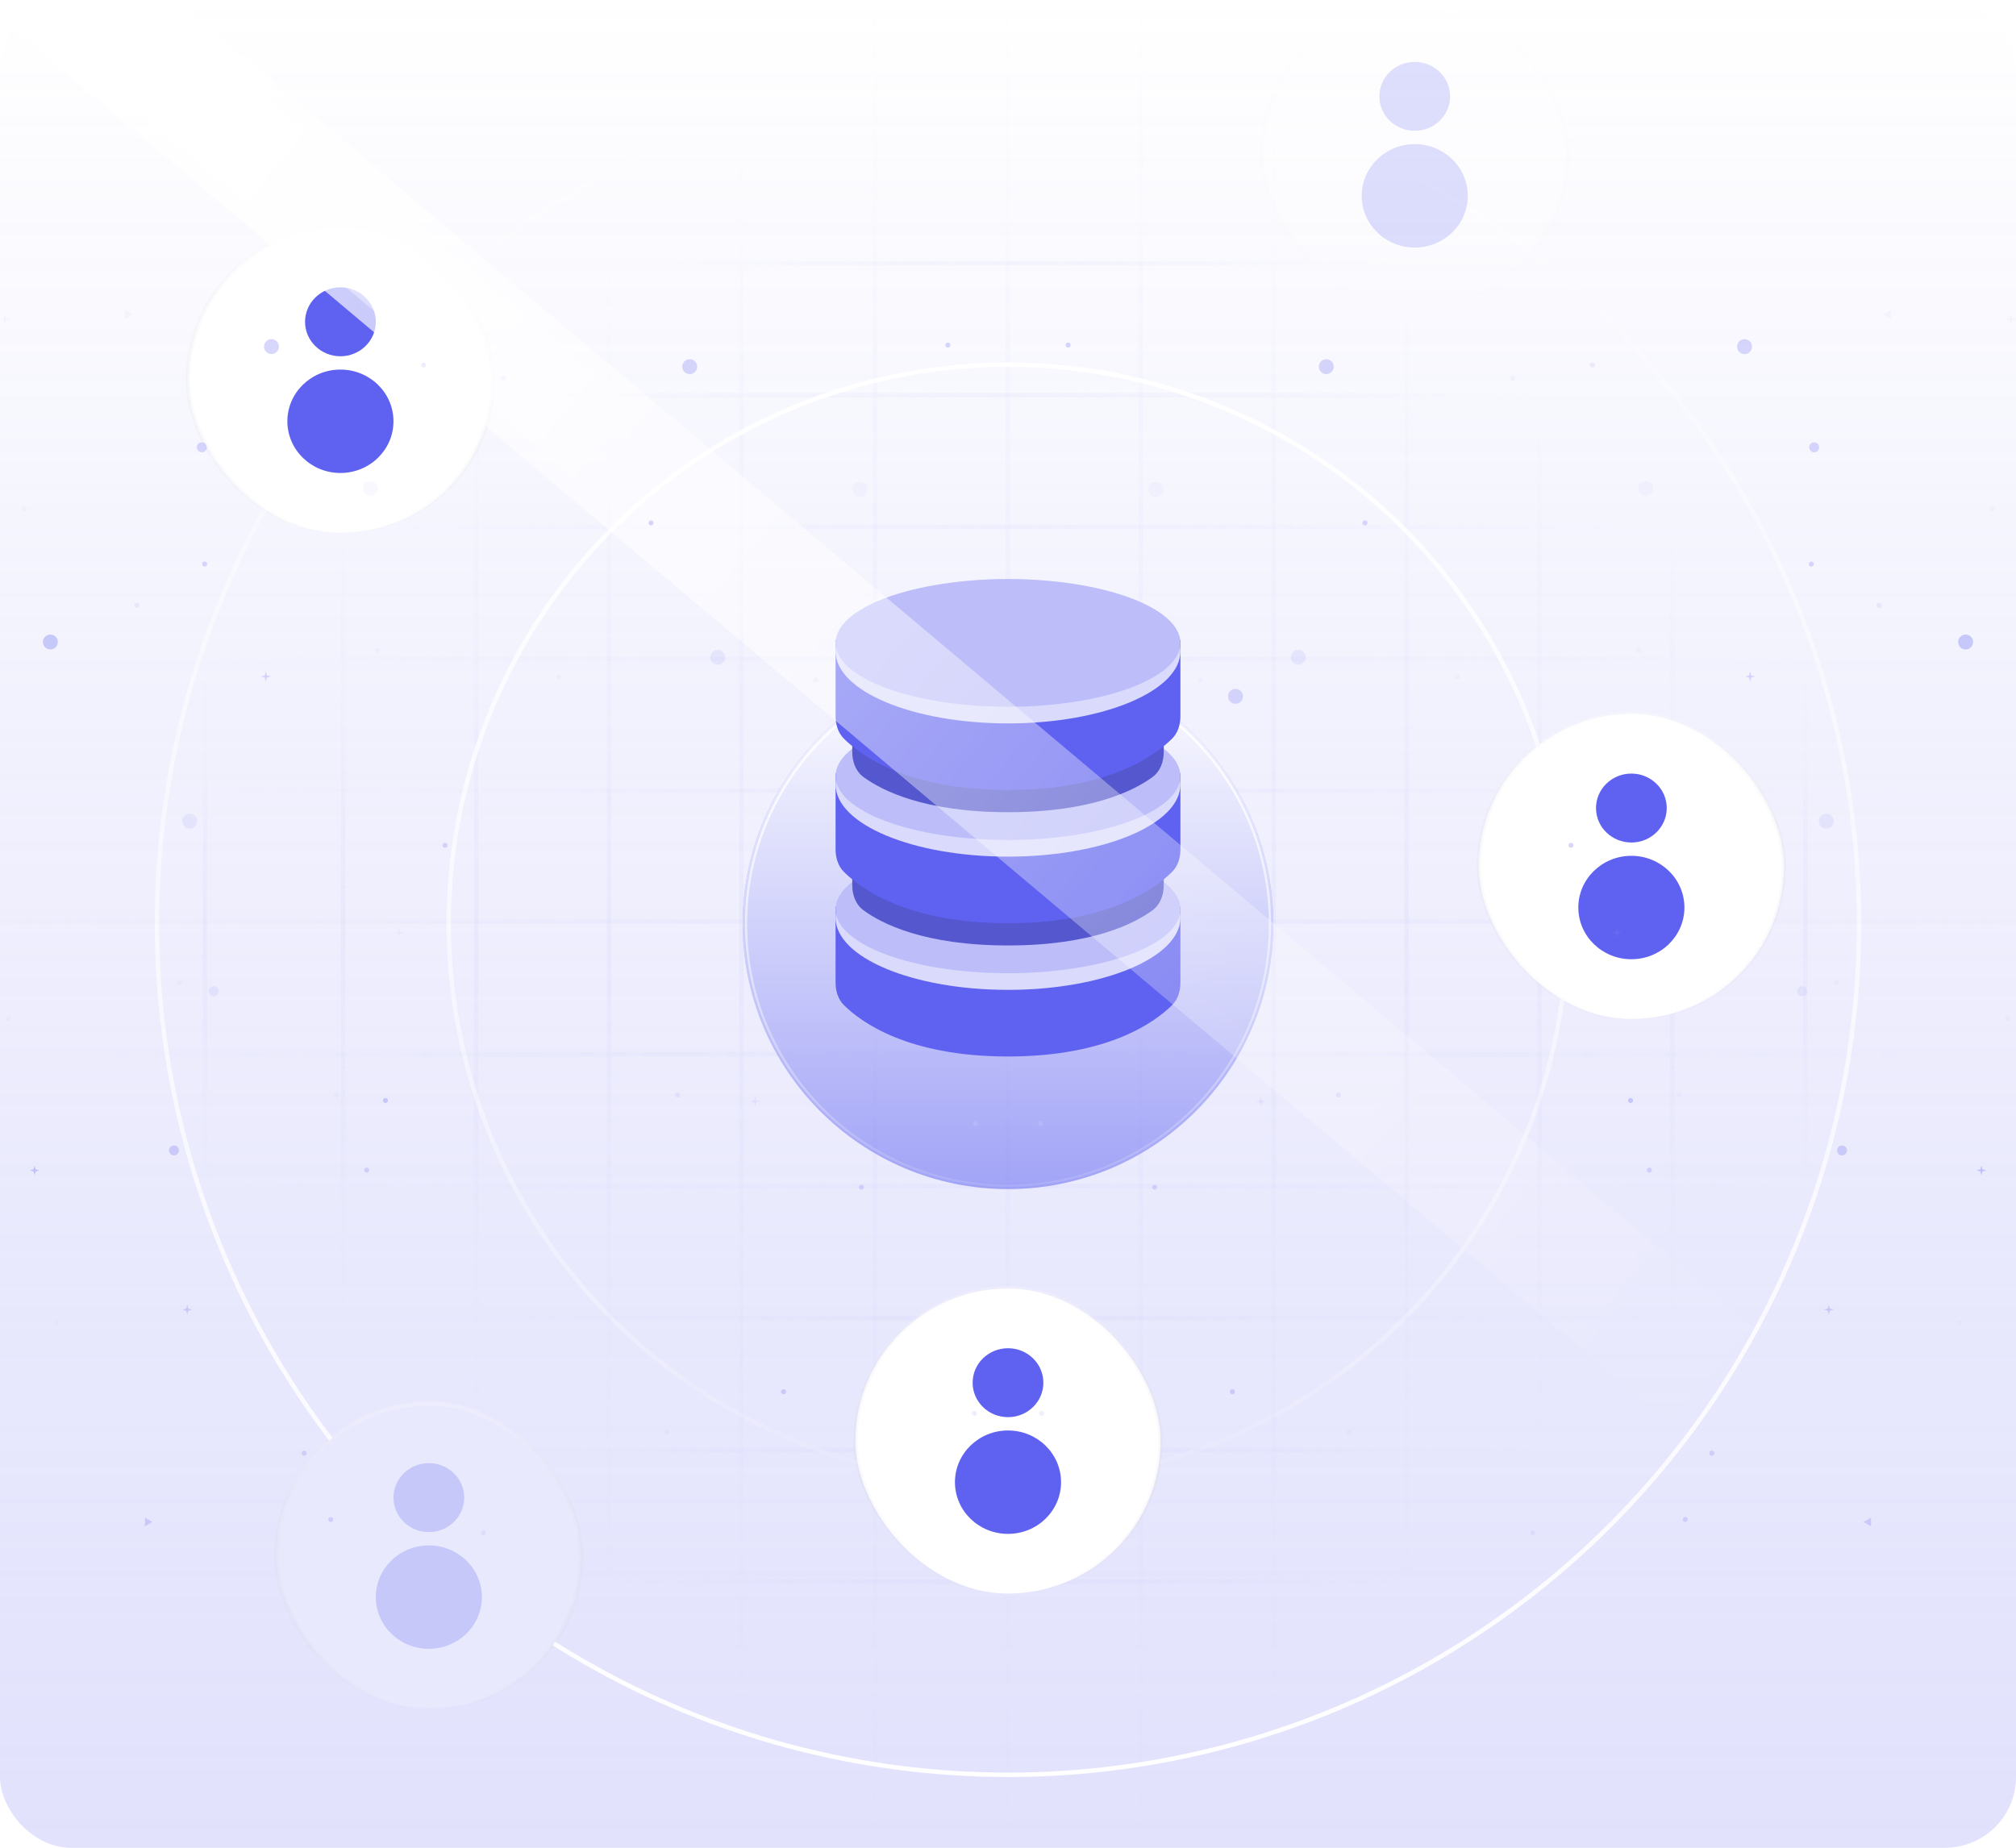 <svg width="456" height="418" viewBox="0 0 456 418" fill="none" xmlns="http://www.w3.org/2000/svg">
<g clip-path="url(#clip0_139_9541)">
<rect width="456" height="418" rx="16" fill="url(#paint0_linear_139_9541)"/>
<g opacity="0.4">
<line x1="-22" y1="208.5" x2="477.29" y2="208.5" stroke="url(#paint1_linear_139_9541)" stroke-opacity="0.3"/>
<line x1="227.956" y1="-2.16857e-08" x2="227.956" y2="418" stroke="url(#paint2_linear_139_9541)" stroke-opacity="0.3"/>
<line x1="17.007" y1="178.854" x2="438.283" y2="178.853" stroke="url(#paint3_linear_139_9541)" stroke-opacity="0.3"/>
<line x1="258.021" y1="-2.18557e-08" x2="258.021" y2="418" stroke="url(#paint4_linear_139_9541)" stroke-opacity="0.3"/>
<line x1="17.007" y1="238.518" x2="438.283" y2="238.518" stroke="url(#paint5_linear_139_9541)" stroke-opacity="0.3"/>
<line x1="197.892" y1="0.371" x2="197.892" y2="417.998" stroke="url(#paint6_linear_139_9541)" stroke-opacity="0.3"/>
<line x1="47.071" y1="268.348" x2="408.218" y2="268.348" stroke="url(#paint7_linear_139_9541)" stroke-opacity="0.3"/>
<line x1="167.685" y1="29.803" x2="167.685" y2="388.199" stroke="url(#paint8_linear_139_9541)" stroke-opacity="0.3"/>
<line x1="47.071" y1="149.023" x2="407.842" y2="149.023" stroke="url(#paint9_linear_139_9541)" stroke-opacity="0.3"/>
<line x1="288.086" y1="29.83" x2="288.086" y2="388.169" stroke="url(#paint10_linear_139_9541)" stroke-opacity="0.3"/>
<line x1="77.135" y1="119.199" x2="378.154" y2="119.199" stroke="url(#paint11_linear_139_9541)" stroke-opacity="0.3"/>
<line x1="107.2" y1="89.365" x2="348.09" y2="89.365" stroke="url(#paint12_linear_139_9541)" stroke-opacity="0.3"/>
<line x1="137.264" y1="59.535" x2="318.026" y2="59.535" stroke="url(#paint13_linear_139_9541)" stroke-opacity="0.3"/>
<line x1="107.2" y1="328.006" x2="348.09" y2="328.006" stroke="url(#paint14_linear_139_9541)" stroke-opacity="0.3"/>
<line x1="137.264" y1="357.836" x2="318.026" y2="357.836" stroke="url(#paint15_linear_139_9541)" stroke-opacity="0.3"/>
<line x1="107.7" y1="89.865" x2="107.7" y2="328.509" stroke="url(#paint16_linear_139_9541)" stroke-opacity="0.3"/>
<line x1="348.214" y1="89.494" x2="348.214" y2="328.511" stroke="url(#paint17_linear_139_9541)" stroke-opacity="0.3"/>
<line x1="77.635" y1="119.699" x2="77.635" y2="298.682" stroke="url(#paint18_linear_139_9541)" stroke-opacity="0.3"/>
<line x1="378.278" y1="119.699" x2="378.278" y2="298.682" stroke="url(#paint19_linear_139_9541)" stroke-opacity="0.3"/>
<line x1="408.342" y1="149.152" x2="408.342" y2="268.847" stroke="url(#paint20_linear_139_9541)" stroke-opacity="0.3"/>
<line x1="46.372" y1="149.152" x2="46.372" y2="268.847" stroke="url(#paint21_linear_139_9541)" stroke-opacity="0.3"/>
<line x1="318.15" y1="60.035" x2="318.15" y2="358.34" stroke="url(#paint22_linear_139_9541)" stroke-opacity="0.3"/>
<line x1="77.135" y1="298.182" x2="377.778" y2="298.182" stroke="url(#paint23_linear_139_9541)" stroke-opacity="0.3"/>
<line x1="137.764" y1="60.035" x2="137.764" y2="358.34" stroke="url(#paint24_linear_139_9541)" stroke-opacity="0.3"/>
</g>
<g filter="url(#filter0_f_139_9541)">
<circle cx="228" cy="209" r="60" fill="#5F62F0" fill-opacity="0.6"/>
</g>
<g style="mix-blend-mode:overlay">
<circle cx="228" cy="209" r="126.5" stroke="url(#paint25_linear_139_9541)"/>
</g>
<g style="mix-blend-mode:overlay">
<circle cx="228" cy="209" r="192.5" stroke="url(#paint26_linear_139_9541)"/>
</g>
<circle cx="228" cy="209" r="59.5" fill="url(#paint27_linear_139_9541)" stroke="url(#paint28_linear_139_9541)"/>
<path d="M189 222.27V206.35V205.094H267V222.27C267 224.175 266.456 226.051 265.104 227.393C261.173 231.294 250.553 239.001 228 239.001C205.447 239.001 194.827 231.294 190.896 227.393C189.544 226.051 189 224.175 189 222.27Z" fill="#5F62F0"/>
<ellipse cx="228" cy="207.605" rx="39" ry="16.326" fill="#DADAFC"/>
<ellipse cx="228" cy="205.721" rx="39" ry="14.442" fill="#BCBDF9"/>
<path d="M192.774 200.222V189.698V188.768H263.226V200.222C263.226 202.445 262.472 204.614 260.68 205.929C256.571 208.944 246.948 213.884 228 213.884C209.052 213.884 199.429 208.944 195.32 205.929C193.528 204.614 192.774 202.445 192.774 200.222Z" fill="#5457CD"/>
<path d="M189 192.132V176.211V174.955H267V192.132C267 194.036 266.456 195.913 265.104 197.254C261.173 201.155 250.553 208.862 228 208.862C205.447 208.862 194.827 201.155 190.896 197.254C189.544 195.913 189 194.036 189 192.132Z" fill="#5F62F0"/>
<ellipse cx="228" cy="177.466" rx="39" ry="16.326" fill="#DADAFC"/>
<ellipse cx="228" cy="175.582" rx="39" ry="14.442" fill="#BCBDF9"/>
<path d="M192.774 170.081V159.557V158.627H263.226V170.081C263.226 172.304 262.472 174.473 260.68 175.788C256.571 178.804 246.948 183.743 228 183.743C209.052 183.743 199.429 178.804 195.32 175.788C193.528 174.473 192.774 172.304 192.774 170.081Z" fill="#5457CD"/>
<path d="M189 161.991V146.07V144.814H267V161.991C267 163.896 266.456 165.772 265.104 167.114C261.173 171.014 250.553 178.721 228 178.721C205.447 178.721 194.827 171.014 190.896 167.114C189.544 165.772 189 163.896 189 161.991Z" fill="#5F62F0"/>
<ellipse cx="228" cy="147.326" rx="39" ry="16.326" fill="#DADAFC"/>
<ellipse cx="228" cy="145.442" rx="39" ry="14.442" fill="#BCBDF9"/>
<rect x="42.5" y="51.5" width="69" height="69" rx="34.5" fill="white" stroke="url(#paint29_linear_139_9541)"/>
<ellipse cx="77" cy="72.798" rx="8" ry="7.798" fill="#5F62F0"/>
<ellipse cx="77" cy="95.303" rx="12" ry="11.697" fill="#5F62F0"/>
<rect x="334.5" y="161.5" width="69" height="69" rx="34.5" fill="white" stroke="url(#paint30_linear_139_9541)"/>
<ellipse cx="369" cy="182.798" rx="8" ry="7.798" fill="#5F62F0"/>
<ellipse cx="369" cy="205.303" rx="12" ry="11.697" fill="#5F62F0"/>
<g opacity="0.2">
<rect x="285.5" y="0.5" width="69" height="69" rx="34.5" fill="white" stroke="url(#paint31_linear_139_9541)"/>
<ellipse cx="320" cy="21.798" rx="8" ry="7.798" fill="#5F62F0"/>
<ellipse cx="320" cy="44.303" rx="12" ry="11.697" fill="#5F62F0"/>
</g>
<rect x="193.5" y="291.5" width="69" height="69" rx="34.5" fill="white" stroke="url(#paint32_linear_139_9541)"/>
<ellipse cx="228" cy="312.798" rx="8" ry="7.798" fill="#5F62F0"/>
<ellipse cx="228" cy="335.303" rx="12" ry="11.697" fill="#5F62F0"/>
<rect x="62.5" y="317.5" width="69" height="69" rx="34.5" fill="#E9E9FD" stroke="url(#paint33_linear_139_9541)"/>
<ellipse cx="97" cy="338.798" rx="8" ry="7.798" fill="#C6C8F9"/>
<ellipse cx="97" cy="361.303" rx="12" ry="11.697" fill="#C6C8F9"/>
<g filter="url(#filter1_f_139_9541)">
<rect width="28.704" height="598.773" transform="matrix(-0.645 0.765 0.765 0.644 -51.933 -77.32)" fill="url(#paint34_linear_139_9541)"/>
</g>
<g filter="url(#filter2_f_139_9541)">
<rect width="21.359" height="257.36" transform="matrix(-0.645 0.765 0.765 0.644 -29.14 -53.334)" fill="url(#paint35_linear_139_9541)"/>
</g>
<circle cx="407.643" cy="224.232" r="1.126" transform="rotate(-90 407.643 224.232)" fill="#BCBDF9" fill-opacity="0.25"/>
<circle cx="416.65" cy="260.253" r="1.126" transform="rotate(-90 416.65 260.253)" fill="#BCBDF9" fill-opacity="0.7"/>
<circle cx="410.357" cy="101.191" r="1.126" transform="rotate(-90 410.357 101.191)" fill="#BCBDF9" fill-opacity="0.6"/>
<circle cx="299.992" cy="82.95" r="1.689" transform="rotate(-90 299.992 82.95)" fill="#BCBDF9" fill-opacity="0.6"/>
<circle cx="279.459" cy="157.53" r="1.689" transform="rotate(-90 279.459 157.53)" fill="#BCBDF9" fill-opacity="0.6"/>
<circle cx="413.084" cy="185.765" r="1.689" transform="rotate(-90 413.084 185.765)" fill="#BCBDF9" fill-opacity="0.25"/>
<circle cx="261.482" cy="110.712" r="1.689" transform="rotate(-90 261.482 110.712)" fill="#BCBDF9" fill-opacity="0.1"/>
<circle cx="293.647" cy="148.688" r="1.689" transform="rotate(-90 293.647 148.688)" fill="#BCBDF9" fill-opacity="0.25"/>
<circle cx="372.234" cy="110.507" r="1.689" transform="rotate(-90 372.234 110.507)" fill="#BCBDF9" fill-opacity="0.1"/>
<circle cx="394.599" cy="78.411" r="1.689" transform="rotate(-90 394.599 78.411)" fill="#BCBDF9" fill-opacity="0.6"/>
<circle cx="444.607" cy="145.237" r="1.689" transform="rotate(-90 444.607 145.237)" fill="#BCBDF9" fill-opacity="0.8"/>
<circle cx="235.589" cy="319.732" r="0.563" transform="rotate(-90 235.589 319.732)" fill="#BCBDF9" fill-opacity="0.25"/>
<circle cx="261.142" cy="268.574" r="0.563" transform="rotate(-90 261.142 268.574)" fill="#BCBDF9" fill-opacity="0.6"/>
<circle cx="305.194" cy="323.982" r="0.563" transform="rotate(-90 305.194 323.982)" fill="#BCBDF9" fill-opacity="0.1"/>
<circle cx="355.345" cy="191.221" r="0.563" transform="rotate(-90 355.345 191.221)" fill="#BCBDF9" fill-opacity="0.6"/>
<circle cx="278.761" cy="314.842" r="0.563" transform="rotate(-90 278.761 314.842)" fill="#BCBDF9" fill-opacity="0.7"/>
<circle cx="271.491" cy="153.803" r="0.563" transform="rotate(-90 271.491 153.803)" fill="#BCBDF9" fill-opacity="0.1"/>
<circle cx="425.032" cy="136.963" r="0.563" transform="rotate(-90 425.032 136.963)" fill="#BCBDF9" fill-opacity="0.25"/>
<circle cx="329.629" cy="153.178" r="0.563" transform="rotate(-90 329.629 153.178)" fill="#BCBDF9" fill-opacity="0.1"/>
<circle cx="387.193" cy="328.74" r="0.563" transform="rotate(-90 387.193 328.74)" fill="#BCBDF9" fill-opacity="0.6"/>
<circle cx="220.646" cy="254.166" r="0.563" transform="rotate(-90 220.646 254.166)" fill="#BCBDF9" fill-opacity="0.6"/>
<circle cx="368.816" cy="248.961" r="0.563" transform="rotate(-90 368.816 248.961)" fill="#BCBDF9" fill-opacity="0.8"/>
<circle cx="346.665" cy="346.75" r="0.563" transform="rotate(-90 346.665 346.75)" fill="#BCBDF9" fill-opacity="0.25"/>
<circle cx="342.161" cy="85.572" r="0.563" transform="rotate(-90 342.161 85.572)" fill="#BCBDF9" fill-opacity="0.1"/>
<circle cx="308.74" cy="118.293" r="0.563" transform="rotate(-90 308.74 118.293)" fill="#BCBDF9" fill-opacity="0.6"/>
<circle cx="443.213" cy="299.379" r="0.563" transform="rotate(-90 443.213 299.379)" fill="#BCBDF9" fill-opacity="0.1"/>
<circle cx="302.716" cy="247.711" r="0.563" transform="rotate(-90 302.716 247.711)" fill="#BCBDF9" fill-opacity="0.25"/>
<circle cx="409.708" cy="127.599" r="0.563" transform="rotate(-90 409.708 127.599)" fill="#BCBDF9" fill-opacity="0.6"/>
<circle cx="379.848" cy="247.678" r="0.563" transform="rotate(-90 379.848 247.678)" fill="#BCBDF9" fill-opacity="0.1"/>
<circle cx="373.068" cy="264.703" r="0.563" transform="rotate(-90 373.068 264.703)" fill="#BCBDF9" fill-opacity="0.6"/>
<circle cx="360.174" cy="82.572" r="0.563" transform="rotate(-90 360.174 82.572)" fill="#BCBDF9" fill-opacity="0.25"/>
<circle cx="454.121" cy="230.412" r="0.563" transform="rotate(-90 454.121 230.412)" fill="#BCBDF9" fill-opacity="0.1"/>
<circle cx="415.333" cy="222.299" r="0.563" transform="rotate(-90 415.333 222.299)" fill="#BCBDF9" fill-opacity="0.1"/>
<circle cx="241.593" cy="78.066" r="0.563" transform="rotate(-90 241.593 78.066)" fill="#BCBDF9" fill-opacity="0.6"/>
<circle cx="450.555" cy="115.117" r="0.563" transform="rotate(-90 450.555 115.117)" fill="#BCBDF9" fill-opacity="0.1"/>
<path d="M421.527 344.308L423.216 343.333L423.216 345.283L421.527 344.308Z" fill="#BCBDF9" fill-opacity="0.7"/>
<circle cx="370.681" cy="147.115" r="0.563" transform="rotate(-90 370.681 147.115)" fill="#BCBDF9" fill-opacity="0.1"/>
<path d="M426.031 71.126L427.72 70.151L427.72 72.101L426.031 71.126Z" fill="#BCBDF9" fill-opacity="0.1"/>
<path d="M453.748 72.255L454.635 72.016L454.874 71.129L455.113 72.016L456 72.255L455.113 72.494L454.874 73.381L454.635 72.494L453.748 72.255Z" fill="#BCBDF9" fill-opacity="0.1"/>
<path d="M412.522 296.278L413.409 296.04L413.648 295.153L413.887 296.04L414.774 296.278L413.887 296.517L413.648 297.404L413.409 296.517L412.522 296.278Z" fill="#BCBDF9" fill-opacity="0.7"/>
<path d="M364.598 211.021L365.485 210.782L365.724 209.895L365.963 210.782L366.85 211.021L365.963 211.259L365.724 212.146L365.485 211.259L364.598 211.021Z" fill="#BCBDF9" fill-opacity="0.1"/>
<path d="M447.046 264.759L447.933 264.52L448.172 263.633L448.411 264.52L449.298 264.759L448.411 264.998L448.172 265.885L447.933 264.998L447.046 264.759Z" fill="#BCBDF9" fill-opacity="0.9"/>
<path d="M284.074 249.179L284.961 248.94L285.2 248.053L285.438 248.94L286.325 249.179L285.438 249.418L285.2 250.305L284.961 249.418L284.074 249.179Z" fill="#BCBDF9" fill-opacity="0.25"/>
<path d="M394.75 153.04L395.637 152.801L395.876 151.914L396.115 152.801L397.002 153.04L396.115 153.279L395.876 154.166L395.637 153.279L394.75 153.04Z" fill="#BCBDF9" fill-opacity="0.6"/>
<circle cx="381.188" cy="343.748" r="0.563" transform="rotate(-90 381.188 343.748)" fill="#BCBDF9" fill-opacity="0.6"/>
<circle cx="1.126" cy="1.126" r="1.126" transform="matrix(-1.31134e-07 -1 -1 1.31134e-07 49.483 225.357)" fill="#BCBDF9" fill-opacity="0.25"/>
<circle cx="1.126" cy="1.126" r="1.126" transform="matrix(-1.31134e-07 -1 -1 1.31134e-07 40.476 261.379)" fill="#BCBDF9" fill-opacity="0.7"/>
<circle cx="1.126" cy="1.126" r="1.126" transform="matrix(-1.31134e-07 -1 -1 1.31134e-07 46.769 102.316)" fill="#BCBDF9" fill-opacity="0.6"/>
<circle cx="1.689" cy="1.689" r="1.689" transform="matrix(-1.31134e-07 -1 -1 1.31134e-07 157.696 84.639)" fill="#BCBDF9" fill-opacity="0.6"/>
<circle cx="1.689" cy="1.689" r="1.689" transform="matrix(-1.31134e-07 -1 -1 1.31134e-07 44.604 187.453)" fill="#BCBDF9" fill-opacity="0.25"/>
<circle cx="1.689" cy="1.689" r="1.689" transform="matrix(-1.31134e-07 -1 -1 1.31134e-07 196.207 112.4)" fill="#BCBDF9" fill-opacity="0.1"/>
<circle cx="1.689" cy="1.689" r="1.689" transform="matrix(-1.31134e-07 -1 -1 1.31134e-07 164.042 150.377)" fill="#BCBDF9" fill-opacity="0.25"/>
<circle cx="1.689" cy="1.689" r="1.689" transform="matrix(-1.31134e-07 -1 -1 1.31134e-07 85.454 112.195)" fill="#BCBDF9" fill-opacity="0.1"/>
<circle cx="1.689" cy="1.689" r="1.689" transform="matrix(-1.31134e-07 -1 -1 1.31134e-07 63.089 80.1)" fill="#BCBDF9" fill-opacity="0.6"/>
<circle cx="1.689" cy="1.689" r="1.689" transform="matrix(-1.31134e-07 -1 -1 1.31134e-07 13.081 146.926)" fill="#BCBDF9" fill-opacity="0.8"/>
<circle cx="0.563" cy="0.563" r="0.563" transform="matrix(-1.31134e-07 -1 -1 1.31134e-07 220.973 320.295)" fill="#BCBDF9" fill-opacity="0.25"/>
<circle cx="0.563" cy="0.563" r="0.563" transform="matrix(-1.31134e-07 -1 -1 1.31134e-07 195.421 269.137)" fill="#BCBDF9" fill-opacity="0.6"/>
<circle cx="0.563" cy="0.563" r="0.563" transform="matrix(-1.31134e-07 -1 -1 1.31134e-07 151.369 324.545)" fill="#BCBDF9" fill-opacity="0.1"/>
<circle cx="0.563" cy="0.563" r="0.563" transform="matrix(-1.31134e-07 -1 -1 1.31134e-07 101.218 191.783)" fill="#BCBDF9" fill-opacity="0.6"/>
<circle cx="0.563" cy="0.563" r="0.563" transform="matrix(-1.31134e-07 -1 -1 1.31134e-07 177.801 315.404)" fill="#BCBDF9" fill-opacity="0.7"/>
<circle cx="0.563" cy="0.563" r="0.563" transform="matrix(-1.31134e-07 -1 -1 1.31134e-07 185.071 154.365)" fill="#BCBDF9" fill-opacity="0.1"/>
<circle cx="0.563" cy="0.563" r="0.563" transform="matrix(-1.31134e-07 -1 -1 1.31134e-07 31.53 137.525)" fill="#BCBDF9" fill-opacity="0.25"/>
<circle cx="0.563" cy="0.563" r="0.563" transform="matrix(-1.31134e-07 -1 -1 1.31134e-07 126.934 153.74)" fill="#BCBDF9" fill-opacity="0.1"/>
<circle cx="0.563" cy="0.563" r="0.563" transform="matrix(-1.31134e-07 -1 -1 1.31134e-07 69.369 329.303)" fill="#BCBDF9" fill-opacity="0.6"/>
<circle cx="0.563" cy="0.563" r="0.563" transform="matrix(-1.31134e-07 -1 -1 1.31134e-07 235.916 254.729)" fill="#BCBDF9" fill-opacity="0.6"/>
<circle cx="0.563" cy="0.563" r="0.563" transform="matrix(-1.31134e-07 -1 -1 1.31134e-07 87.746 249.523)" fill="#BCBDF9" fill-opacity="0.8"/>
<circle cx="0.563" cy="0.563" r="0.563" transform="matrix(-1.31134e-07 -1 -1 1.31134e-07 109.897 347.312)" fill="#BCBDF9" fill-opacity="0.25"/>
<circle cx="0.563" cy="0.563" r="0.563" transform="matrix(-1.31134e-07 -1 -1 1.31134e-07 114.401 86.135)" fill="#BCBDF9" fill-opacity="0.1"/>
<circle cx="0.563" cy="0.563" r="0.563" transform="matrix(-1.31134e-07 -1 -1 1.31134e-07 147.822 118.855)" fill="#BCBDF9" fill-opacity="0.6"/>
<circle cx="0.563" cy="0.563" r="0.563" transform="matrix(-1.31134e-07 -1 -1 1.31134e-07 13.35 299.941)" fill="#BCBDF9" fill-opacity="0.1"/>
<circle cx="0.563" cy="0.563" r="0.563" transform="matrix(-1.31134e-07 -1 -1 1.31134e-07 153.847 248.273)" fill="#BCBDF9" fill-opacity="0.25"/>
<circle cx="0.563" cy="0.563" r="0.563" transform="matrix(-1.31134e-07 -1 -1 1.31134e-07 46.855 128.162)" fill="#BCBDF9" fill-opacity="0.6"/>
<circle cx="0.563" cy="0.563" r="0.563" transform="matrix(-1.31134e-07 -1 -1 1.31134e-07 76.714 248.24)" fill="#BCBDF9" fill-opacity="0.1"/>
<circle cx="0.563" cy="0.563" r="0.563" transform="matrix(-1.31134e-07 -1 -1 1.31134e-07 83.494 265.266)" fill="#BCBDF9" fill-opacity="0.6"/>
<circle cx="0.563" cy="0.563" r="0.563" transform="matrix(-1.31134e-07 -1 -1 1.31134e-07 96.388 83.135)" fill="#BCBDF9" fill-opacity="0.25"/>
<circle cx="0.563" cy="0.563" r="0.563" transform="matrix(-1.31134e-07 -1 -1 1.31134e-07 2.442 230.975)" fill="#BCBDF9" fill-opacity="0.1"/>
<circle cx="0.563" cy="0.563" r="0.563" transform="matrix(-1.31134e-07 -1 -1 1.31134e-07 41.23 222.861)" fill="#BCBDF9" fill-opacity="0.1"/>
<circle cx="0.563" cy="0.563" r="0.563" transform="matrix(-1.31134e-07 -1 -1 1.31134e-07 214.969 78.629)" fill="#BCBDF9" fill-opacity="0.6"/>
<circle cx="0.563" cy="0.563" r="0.563" transform="matrix(-1.31134e-07 -1 -1 1.31134e-07 6.008 115.68)" fill="#BCBDF9" fill-opacity="0.1"/>
<path d="M34.472 344.308L32.784 343.333L32.784 345.283L34.472 344.308Z" fill="#BCBDF9" fill-opacity="0.7"/>
<circle cx="0.563" cy="0.563" r="0.563" transform="matrix(-1.31134e-07 -1 -1 1.31134e-07 85.882 147.678)" fill="#BCBDF9" fill-opacity="0.1"/>
<path d="M29.969 71.126L28.28 70.151L28.28 72.101L29.969 71.126Z" fill="#BCBDF9" fill-opacity="0.1"/>
<path d="M2.252 72.255L1.365 72.016L1.126 71.129L0.887 72.016L6.05125e-06 72.255L0.887 72.494L1.126 73.381L1.365 72.494L2.252 72.255Z" fill="#BCBDF9" fill-opacity="0.1"/>
<path d="M43.478 296.278L42.591 296.04L42.352 295.153L42.113 296.04L41.226 296.278L42.113 296.517L42.352 297.404L42.591 296.517L43.478 296.278Z" fill="#BCBDF9" fill-opacity="0.7"/>
<path d="M91.402 211.021L90.515 210.782L90.276 209.895L90.037 210.782L89.15 211.021L90.037 211.259L90.276 212.146L90.515 211.259L91.402 211.021Z" fill="#BCBDF9" fill-opacity="0.1"/>
<path d="M8.954 264.759L8.067 264.52L7.828 263.633L7.589 264.52L6.702 264.759L7.589 264.998L7.828 265.885L8.067 264.998L8.954 264.759Z" fill="#BCBDF9" fill-opacity="0.9"/>
<path d="M171.926 249.179L171.039 248.94L170.8 248.053L170.561 248.94L169.674 249.179L170.561 249.418L170.8 250.305L171.039 249.418L171.926 249.179Z" fill="#BCBDF9" fill-opacity="0.25"/>
<path d="M61.25 153.04L60.363 152.801L60.124 151.914L59.885 152.801L58.998 153.04L59.885 153.279L60.124 154.166L60.363 153.279L61.25 153.04Z" fill="#BCBDF9" fill-opacity="0.6"/>
<circle cx="0.563" cy="0.563" r="0.563" transform="matrix(-1.31134e-07 -1 -1 1.31134e-07 75.374 344.311)" fill="#BCBDF9" fill-opacity="0.6"/>
</g>
<defs>
<filter id="filter0_f_139_9541" x="4" y="-15" width="448" height="448" filterUnits="userSpaceOnUse" color-interpolation-filters="sRGB">
<feFlood flood-opacity="0" result="BackgroundImageFix"/>
<feBlend mode="normal" in="SourceGraphic" in2="BackgroundImageFix" result="shape"/>
<feGaussianBlur stdDeviation="82" result="effect1_foregroundBlur_139_9541"/>
</filter>
<filter id="filter1_f_139_9541" x="-247.134" y="-254.02" width="829.97" height="760.964" filterUnits="userSpaceOnUse" color-interpolation-filters="sRGB">
<feFlood flood-opacity="0" result="BackgroundImageFix"/>
<feBlend mode="normal" in="SourceGraphic" in2="BackgroundImageFix" result="shape"/>
<feGaussianBlur stdDeviation="88.35" result="effect1_foregroundBlur_139_9541"/>
</filter>
<filter id="filter2_f_139_9541" x="-162.907" y="-173.334" width="450.65" height="422.074" filterUnits="userSpaceOnUse" color-interpolation-filters="sRGB">
<feFlood flood-opacity="0" result="BackgroundImageFix"/>
<feBlend mode="normal" in="SourceGraphic" in2="BackgroundImageFix" result="shape"/>
<feGaussianBlur stdDeviation="60" result="effect1_foregroundBlur_139_9541"/>
</filter>
<linearGradient id="paint0_linear_139_9541" x1="228" y1="0" x2="228" y2="418" gradientUnits="userSpaceOnUse">
<stop stop-color="white"/>
<stop offset="1" stop-color="#DADAFC" stop-opacity="0.8"/>
</linearGradient>
<linearGradient id="paint1_linear_139_9541" x1="477.29" y1="209" x2="-22" y2="209" gradientUnits="userSpaceOnUse">
<stop stop-color="#BCBDF9" stop-opacity="0"/>
<stop offset="0.5" stop-color="#BCBDF9"/>
<stop offset="1" stop-color="#BCBDF9" stop-opacity="0"/>
</linearGradient>
<linearGradient id="paint2_linear_139_9541" x1="227.456" y1="418" x2="227.456" y2="0" gradientUnits="userSpaceOnUse">
<stop stop-color="#BCBDF9" stop-opacity="0"/>
<stop offset="0.5" stop-color="#BCBDF9"/>
<stop offset="1" stop-color="#BCBDF9" stop-opacity="0"/>
</linearGradient>
<linearGradient id="paint3_linear_139_9541" x1="438.283" y1="179.354" x2="17.007" y2="179.354" gradientUnits="userSpaceOnUse">
<stop stop-color="#BCBDF9" stop-opacity="0"/>
<stop offset="0.5" stop-color="#BCBDF9"/>
<stop offset="1" stop-color="#BCBDF9" stop-opacity="0"/>
</linearGradient>
<linearGradient id="paint4_linear_139_9541" x1="257.521" y1="418" x2="257.521" y2="0" gradientUnits="userSpaceOnUse">
<stop stop-color="#BCBDF9" stop-opacity="0"/>
<stop offset="0.5" stop-color="#BCBDF9"/>
<stop offset="1" stop-color="#BCBDF9" stop-opacity="0"/>
</linearGradient>
<linearGradient id="paint5_linear_139_9541" x1="438.283" y1="239.018" x2="17.007" y2="239.018" gradientUnits="userSpaceOnUse">
<stop stop-color="#BCBDF9" stop-opacity="0"/>
<stop offset="0.5" stop-color="#BCBDF9"/>
<stop offset="1" stop-color="#BCBDF9" stop-opacity="0"/>
</linearGradient>
<linearGradient id="paint6_linear_139_9541" x1="197.392" y1="417.998" x2="197.392" y2="0.371" gradientUnits="userSpaceOnUse">
<stop stop-color="#BCBDF9" stop-opacity="0"/>
<stop offset="0.5" stop-color="#BCBDF9"/>
<stop offset="1" stop-color="#BCBDF9" stop-opacity="0"/>
</linearGradient>
<linearGradient id="paint7_linear_139_9541" x1="408.218" y1="268.848" x2="47.071" y2="268.848" gradientUnits="userSpaceOnUse">
<stop stop-color="#BCBDF9" stop-opacity="0"/>
<stop offset="0.5" stop-color="#BCBDF9"/>
<stop offset="1" stop-color="#BCBDF9" stop-opacity="0"/>
</linearGradient>
<linearGradient id="paint8_linear_139_9541" x1="167.185" y1="388.199" x2="167.185" y2="29.803" gradientUnits="userSpaceOnUse">
<stop stop-color="#BCBDF9" stop-opacity="0"/>
<stop offset="0.5" stop-color="#BCBDF9"/>
<stop offset="1" stop-color="#BCBDF9" stop-opacity="0"/>
</linearGradient>
<linearGradient id="paint9_linear_139_9541" x1="407.842" y1="149.524" x2="47.071" y2="149.523" gradientUnits="userSpaceOnUse">
<stop stop-color="#BCBDF9" stop-opacity="0"/>
<stop offset="0.5" stop-color="#BCBDF9"/>
<stop offset="1" stop-color="#BCBDF9" stop-opacity="0"/>
</linearGradient>
<linearGradient id="paint10_linear_139_9541" x1="287.586" y1="388.169" x2="287.586" y2="29.83" gradientUnits="userSpaceOnUse">
<stop stop-color="#BCBDF9" stop-opacity="0"/>
<stop offset="0.5" stop-color="#BCBDF9"/>
<stop offset="1" stop-color="#BCBDF9" stop-opacity="0"/>
</linearGradient>
<linearGradient id="paint11_linear_139_9541" x1="378.154" y1="119.699" x2="77.135" y2="119.699" gradientUnits="userSpaceOnUse">
<stop stop-color="#BCBDF9" stop-opacity="0"/>
<stop offset="0.5" stop-color="#BCBDF9"/>
<stop offset="1" stop-color="#BCBDF9" stop-opacity="0"/>
</linearGradient>
<linearGradient id="paint12_linear_139_9541" x1="348.09" y1="89.865" x2="107.2" y2="89.865" gradientUnits="userSpaceOnUse">
<stop stop-color="#BCBDF9" stop-opacity="0"/>
<stop offset="0.5" stop-color="#BCBDF9"/>
<stop offset="1" stop-color="#BCBDF9" stop-opacity="0"/>
</linearGradient>
<linearGradient id="paint13_linear_139_9541" x1="318.026" y1="60.035" x2="137.264" y2="60.035" gradientUnits="userSpaceOnUse">
<stop stop-color="#BCBDF9" stop-opacity="0"/>
<stop offset="0.5" stop-color="#BCBDF9"/>
<stop offset="1" stop-color="#BCBDF9" stop-opacity="0"/>
</linearGradient>
<linearGradient id="paint14_linear_139_9541" x1="348.09" y1="328.506" x2="107.2" y2="328.506" gradientUnits="userSpaceOnUse">
<stop stop-color="#BCBDF9" stop-opacity="0"/>
<stop offset="0.5" stop-color="#BCBDF9"/>
<stop offset="1" stop-color="#BCBDF9" stop-opacity="0"/>
</linearGradient>
<linearGradient id="paint15_linear_139_9541" x1="318.026" y1="358.336" x2="137.264" y2="358.336" gradientUnits="userSpaceOnUse">
<stop stop-color="#BCBDF9" stop-opacity="0"/>
<stop offset="0.5" stop-color="#BCBDF9"/>
<stop offset="1" stop-color="#BCBDF9" stop-opacity="0"/>
</linearGradient>
<linearGradient id="paint16_linear_139_9541" x1="107.2" y1="328.509" x2="107.2" y2="89.865" gradientUnits="userSpaceOnUse">
<stop stop-color="#BCBDF9" stop-opacity="0"/>
<stop offset="0.5" stop-color="#BCBDF9"/>
<stop offset="1" stop-color="#BCBDF9" stop-opacity="0"/>
</linearGradient>
<linearGradient id="paint17_linear_139_9541" x1="347.714" y1="328.511" x2="347.714" y2="89.494" gradientUnits="userSpaceOnUse">
<stop stop-color="#BCBDF9" stop-opacity="0"/>
<stop offset="0.5" stop-color="#BCBDF9"/>
<stop offset="1" stop-color="#BCBDF9" stop-opacity="0"/>
</linearGradient>
<linearGradient id="paint18_linear_139_9541" x1="77.135" y1="298.682" x2="77.135" y2="119.699" gradientUnits="userSpaceOnUse">
<stop stop-color="#BCBDF9" stop-opacity="0"/>
<stop offset="0.5" stop-color="#BCBDF9"/>
<stop offset="1" stop-color="#BCBDF9" stop-opacity="0"/>
</linearGradient>
<linearGradient id="paint19_linear_139_9541" x1="377.778" y1="298.682" x2="377.778" y2="119.699" gradientUnits="userSpaceOnUse">
<stop stop-color="#BCBDF9" stop-opacity="0"/>
<stop offset="0.5" stop-color="#BCBDF9"/>
<stop offset="1" stop-color="#BCBDF9" stop-opacity="0"/>
</linearGradient>
<linearGradient id="paint20_linear_139_9541" x1="407.842" y1="268.847" x2="407.842" y2="149.152" gradientUnits="userSpaceOnUse">
<stop stop-color="#BCBDF9" stop-opacity="0"/>
<stop offset="0.5" stop-color="#BCBDF9"/>
<stop offset="1" stop-color="#BCBDF9" stop-opacity="0"/>
</linearGradient>
<linearGradient id="paint21_linear_139_9541" x1="45.872" y1="268.847" x2="45.872" y2="149.152" gradientUnits="userSpaceOnUse">
<stop stop-color="#BCBDF9" stop-opacity="0"/>
<stop offset="0.5" stop-color="#BCBDF9"/>
<stop offset="1" stop-color="#BCBDF9" stop-opacity="0"/>
</linearGradient>
<linearGradient id="paint22_linear_139_9541" x1="317.65" y1="358.34" x2="317.65" y2="60.035" gradientUnits="userSpaceOnUse">
<stop stop-color="#BCBDF9" stop-opacity="0"/>
<stop offset="0.5" stop-color="#BCBDF9"/>
<stop offset="1" stop-color="#BCBDF9" stop-opacity="0"/>
</linearGradient>
<linearGradient id="paint23_linear_139_9541" x1="377.778" y1="298.682" x2="77.135" y2="298.682" gradientUnits="userSpaceOnUse">
<stop stop-color="#BCBDF9" stop-opacity="0"/>
<stop offset="0.5" stop-color="#BCBDF9"/>
<stop offset="1" stop-color="#BCBDF9" stop-opacity="0"/>
</linearGradient>
<linearGradient id="paint24_linear_139_9541" x1="137.264" y1="358.34" x2="137.264" y2="60.035" gradientUnits="userSpaceOnUse">
<stop stop-color="#BCBDF9" stop-opacity="0"/>
<stop offset="0.5" stop-color="#BCBDF9"/>
<stop offset="1" stop-color="#BCBDF9" stop-opacity="0"/>
</linearGradient>
<linearGradient id="paint25_linear_139_9541" x1="228" y1="82" x2="228" y2="336" gradientUnits="userSpaceOnUse">
<stop stop-color="white"/>
<stop offset="1" stop-color="white" stop-opacity="0.1"/>
</linearGradient>
<linearGradient id="paint26_linear_139_9541" x1="228" y1="16" x2="228" y2="402" gradientUnits="userSpaceOnUse">
<stop stop-color="white" stop-opacity="0.1"/>
<stop offset="1" stop-color="white"/>
</linearGradient>
<linearGradient id="paint27_linear_139_9541" x1="228" y1="149" x2="228" y2="269" gradientUnits="userSpaceOnUse">
<stop stop-color="white"/>
<stop offset="1" stop-color="white" stop-opacity="0.1"/>
</linearGradient>
<linearGradient id="paint28_linear_139_9541" x1="228" y1="149" x2="228" y2="269" gradientUnits="userSpaceOnUse">
<stop stop-color="white"/>
<stop offset="1" stop-color="white" stop-opacity="0.1"/>
</linearGradient>
<linearGradient id="paint29_linear_139_9541" x1="77" y1="51" x2="77" y2="121" gradientUnits="userSpaceOnUse">
<stop stop-color="white" stop-opacity="0.2"/>
<stop offset="1" stop-color="#999999" stop-opacity="0"/>
</linearGradient>
<linearGradient id="paint30_linear_139_9541" x1="369" y1="161" x2="369" y2="231" gradientUnits="userSpaceOnUse">
<stop stop-color="white" stop-opacity="0.2"/>
<stop offset="1" stop-color="#999999" stop-opacity="0"/>
</linearGradient>
<linearGradient id="paint31_linear_139_9541" x1="320" y1="0" x2="320" y2="70" gradientUnits="userSpaceOnUse">
<stop stop-color="white" stop-opacity="0.2"/>
<stop offset="1" stop-color="#999999" stop-opacity="0"/>
</linearGradient>
<linearGradient id="paint32_linear_139_9541" x1="228" y1="291" x2="228" y2="361" gradientUnits="userSpaceOnUse">
<stop stop-color="white" stop-opacity="0.2"/>
<stop offset="1" stop-color="#999999" stop-opacity="0"/>
</linearGradient>
<linearGradient id="paint33_linear_139_9541" x1="97" y1="317" x2="97" y2="387" gradientUnits="userSpaceOnUse">
<stop stop-color="white" stop-opacity="0.2"/>
<stop offset="1" stop-color="#999999" stop-opacity="0"/>
</linearGradient>
<linearGradient id="paint34_linear_139_9541" x1="14.352" y1="0" x2="14.352" y2="598.773" gradientUnits="userSpaceOnUse">
<stop stop-color="white"/>
<stop offset="1" stop-color="white" stop-opacity="0"/>
</linearGradient>
<linearGradient id="paint35_linear_139_9541" x1="10.68" y1="0" x2="10.68" y2="257.36" gradientUnits="userSpaceOnUse">
<stop stop-color="white"/>
<stop offset="1" stop-color="white" stop-opacity="0"/>
</linearGradient>
<clipPath id="clip0_139_9541">
<rect width="456" height="418" rx="16" fill="white"/>
</clipPath>
</defs>
</svg>
